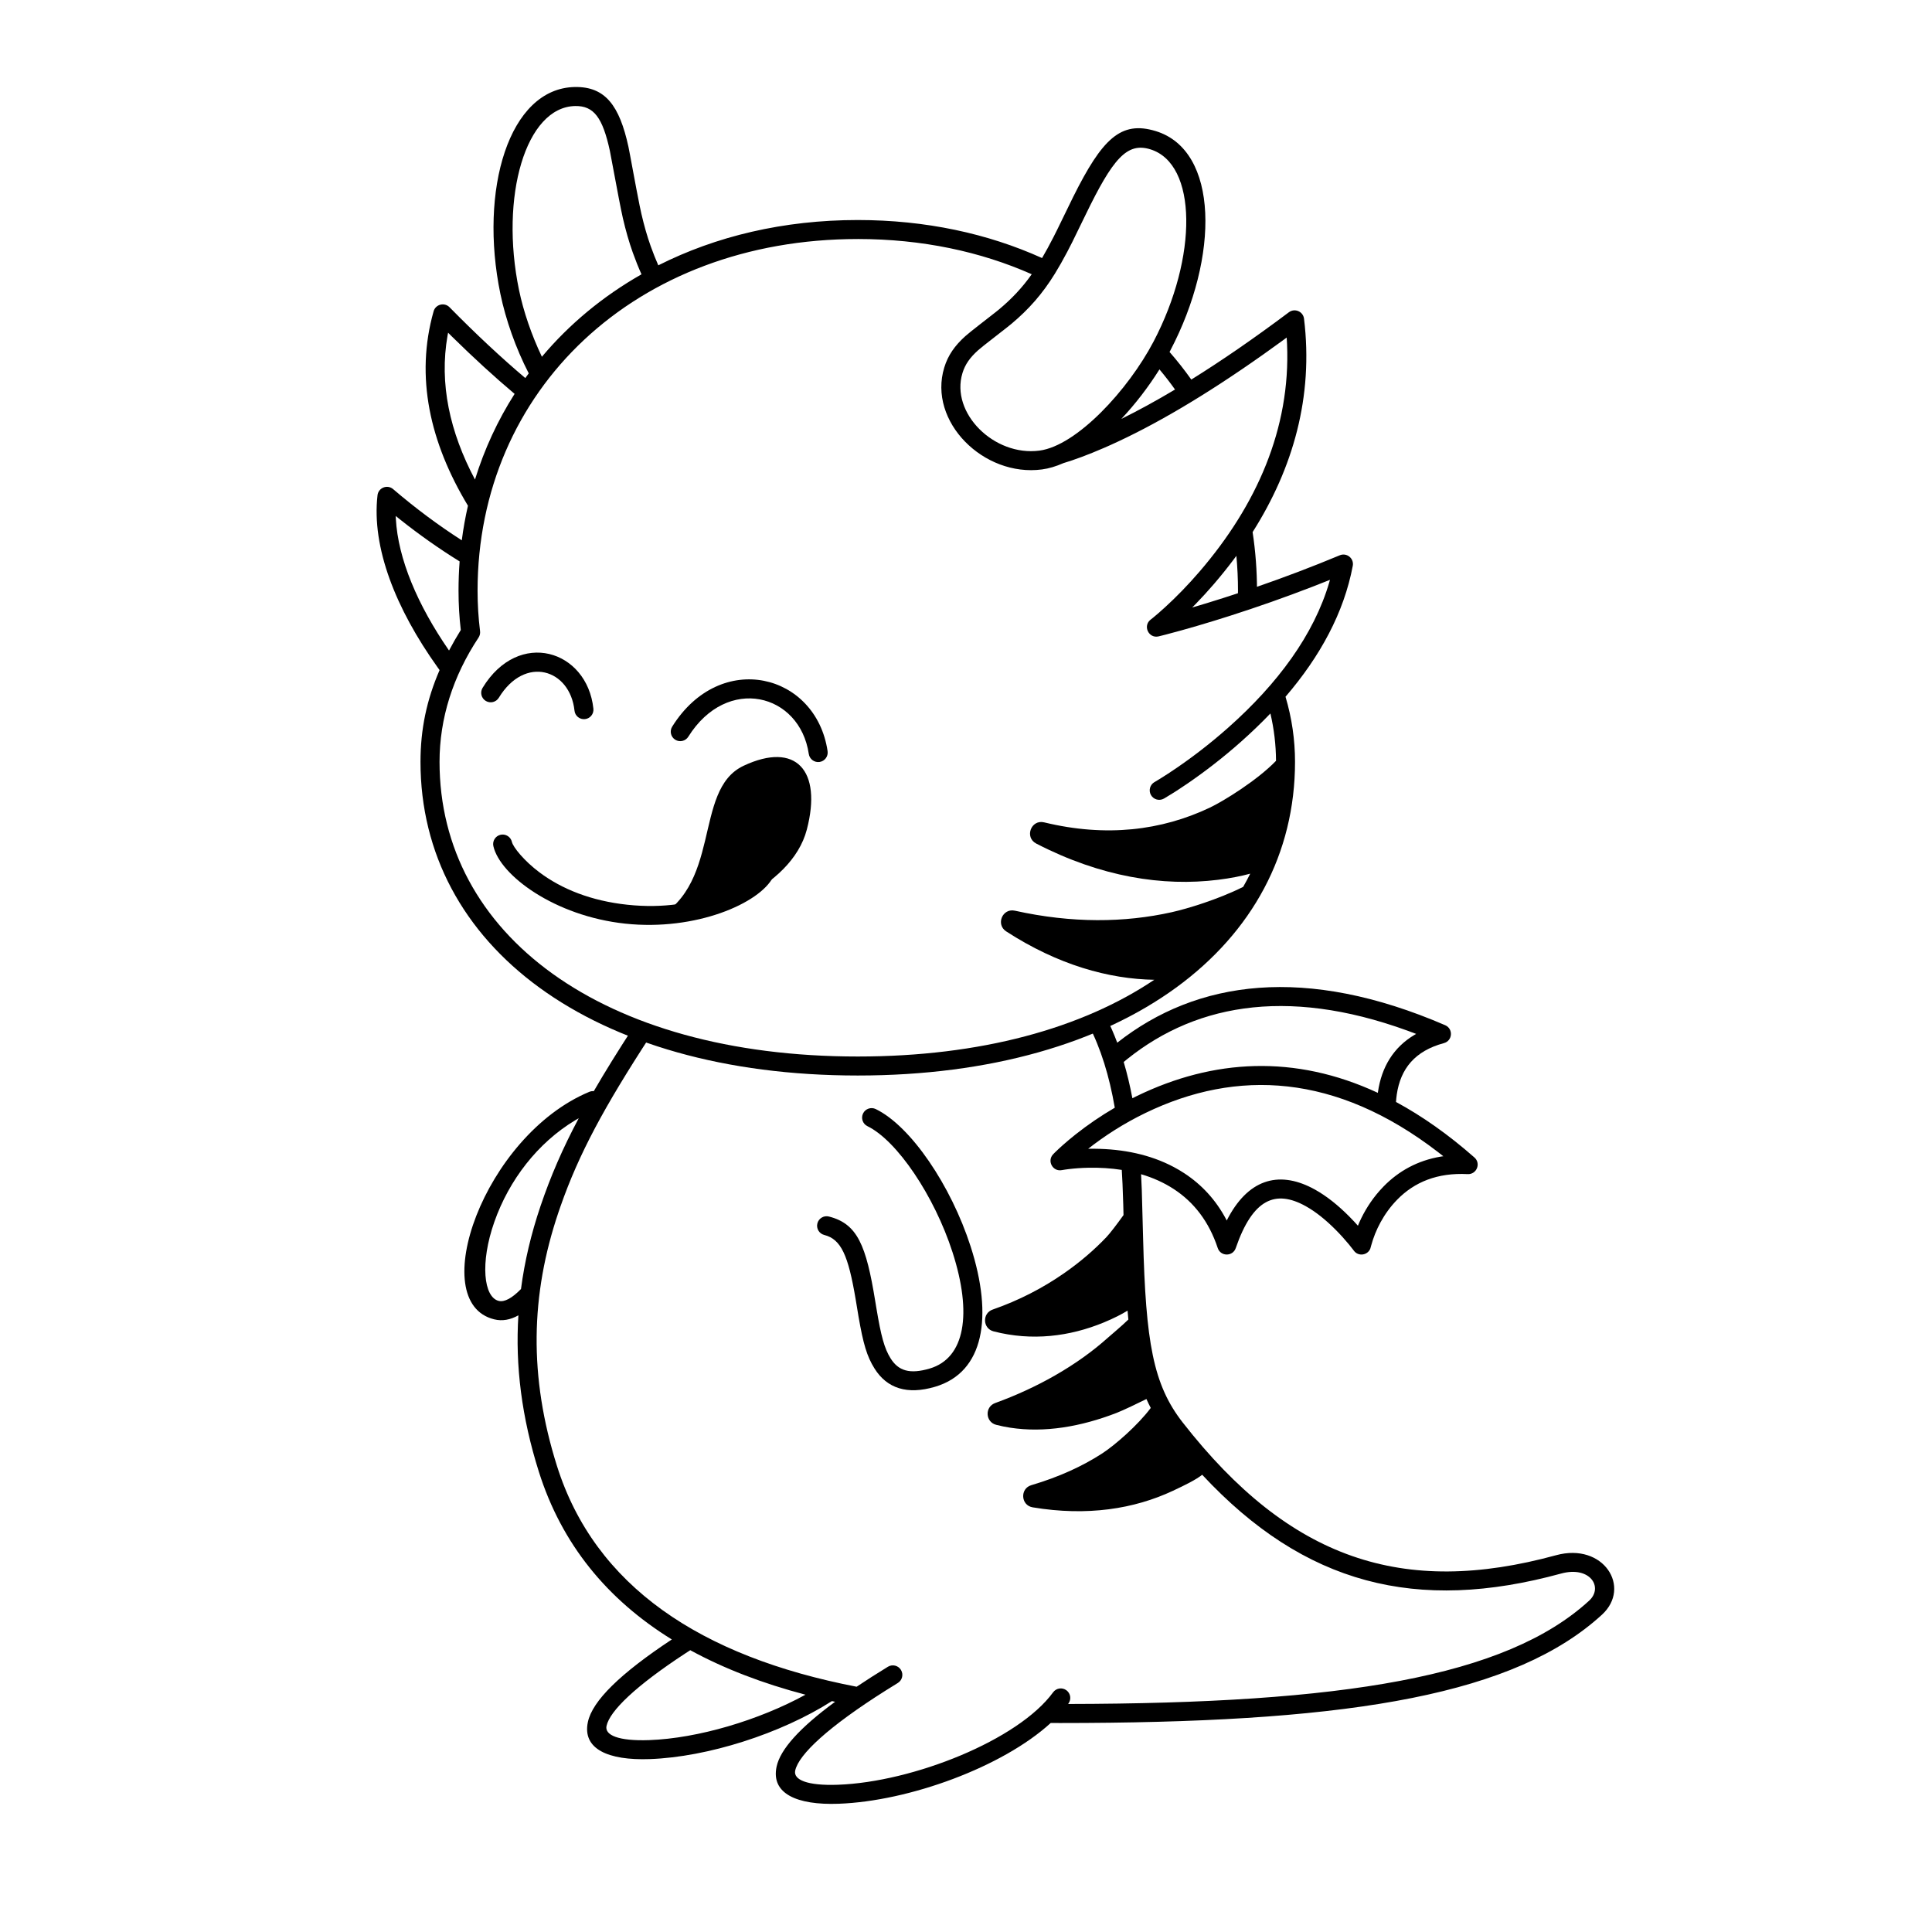 <?xml version="1.0" encoding="UTF-8"?>
<!-- Uploaded to: ICON Repo, www.svgrepo.com, Generator: ICON Repo Mixer Tools -->
<svg fill="#000000" width="800px" height="800px" version="1.1" viewBox="144 144 512 512" xmlns="http://www.w3.org/2000/svg">
 <g>
  <path d="m440.09 420.32c21.168-16.656 49.984-20.566 86.902-4.629 2.191 0.949 1.961 4.129-0.344 4.746-7.684 2.066-11.492 6.777-12.492 13.637-0.094 0.645-0.16 1.297-0.203 1.957 6.906 3.727 13.84 8.602 20.785 14.711 1.789 1.578 0.59 4.531-1.797 4.41-8.004-0.414-14.094 2.09-18.676 6.777-3.609 3.695-5.801 8.16-6.871 12.082l-0.242 0.871c-0.699 1.789-3.184 2.188-4.379 0.543-0.043-0.059-0.094-0.129-0.156-0.211l-1.129-1.422c-1.059-1.281-2.254-2.613-3.555-3.918-2.598-2.606-5.269-4.762-7.898-6.223-7.981-4.434-14.035-2-18.551 11.113-0.785 2.277-4.012 2.262-4.773-0.023-2.332-7.019-6.293-12.117-11.613-15.605-2.656-1.738-5.586-3.043-8.703-3.957 0.074 1.383 0.141 2.781 0.191 4.199l0.348 12.848c0.703 27.527 2.66 38.711 10.496 48.746 28.371 36.344 58.332 46.289 98.941 35.18 12.59-3.445 20.082 8.508 12.156 15.77-22.918 21-65.555 28.266-136.95 28.676l-6.57 0.02c-0.855 0-1.707-0.004-2.559-0.008-12.77 11.68-37.543 20.738-56.23 21.406-11.062 0.395-17.949-2.688-16.41-9.852 0.984-4.566 6.082-10.25 15.5-17.172-0.277-0.059-0.562-0.121-0.844-0.184-13.527 8.641-32.934 14.824-48.254 15.371-11.062 0.398-17.953-2.688-16.41-9.848 1.195-5.559 8.488-12.77 22.238-21.855-17.125-10.594-29.168-25.238-35.234-44.438-4.543-14.383-6.277-28.055-5.426-41.461-2.144 1.203-4.273 1.586-6.402 1.066-18.305-4.461-2.754-48.637 25.18-60.289 0.395-0.164 0.805-0.219 1.203-0.184 2.977-5.141 6.438-10.703 10.5-16.961l4.484 2.352c-12.281 18.875-18.934 31.215-23.816 45.164l-0.531 1.543c-7.394 21.871-7.894 43.477-0.387 67.254 10.035 31.773 37.988 50.496 79.406 58.48 2.531-1.699 5.293-3.461 8.285-5.293 1.184-0.723 2.734-0.352 3.461 0.836 0.727 1.188 0.352 2.738-0.836 3.465l-3.234 2.012c-15.141 9.566-23.035 16.914-23.957 21.199-0.52 2.422 3.117 4.051 11.305 3.758 19.961-0.715 47.836-11.867 57.039-24.496 0.82-1.125 2.394-1.371 3.519-0.555 1.125 0.82 1.371 2.398 0.551 3.519l-0.086 0.125c72.762-0.125 115.97-7.129 138.06-27.367 3.867-3.543 0.262-9.297-7.426-7.195-38.23 10.461-67.98 2.945-95.105-26.184-1.656 1.324-4.492 2.715-7.738 4.238-10.262 4.816-22.719 6.809-37.176 4.398-3.164-0.523-3.438-4.969-0.359-5.879 7.344-2.172 13.574-5.035 18.793-8.422 3.281-2.133 9.367-7.387 12.848-12.043-0.41-0.77-0.789-1.555-1.145-2.363-2.144 1.066-6.141 2.996-7.941 3.691-9.426 3.637-19.055 5.316-28.184 3.906-1.25-0.195-2.481-0.445-3.695-0.758-2.875-0.742-3.07-4.754-0.277-5.769 5.715-2.078 10.953-4.516 15.73-7.238 5.598-3.191 10.273-6.606 14.066-10.004 1.137-1.016 3.484-2.934 5.512-4.891-0.078-0.766-0.148-1.555-0.215-2.359-1.473 0.91-3.613 2.031-6.316 3.144-9.027 3.711-18.965 4.984-29.184 2.352-2.898-0.746-3.066-4.797-0.242-5.781 6.934-2.414 13.199-5.664 18.805-9.547 4.461-3.09 8.246-6.391 11.371-9.688 0.883-0.93 2.691-3.281 4.496-5.805l-0.07-2.816-0.195-5.453c-0.055-1.254-0.121-2.484-0.195-3.699-2.844-0.449-5.793-0.629-8.793-0.574-1.883 0.035-3.629 0.164-5.195 0.352-0.367 0.047-0.695 0.09-0.973 0.129l-0.914 0.148c-2.41 0.477-4.004-2.43-2.309-4.207 0.285-0.301 0.812-0.824 1.574-1.527l0.98-0.887c1.016-0.902 2.152-1.859 3.402-2.848 3.156-2.496 6.621-4.883 10.375-7.07-1.457-8.426-3.703-15.723-6.973-22.004l4.711-1.887c1.074 2.113 2.039 4.336 2.91 6.66zm-113.16 161-1.27 0.82c-13.168 8.621-20.066 15.262-20.926 19.254-0.523 2.422 3.117 4.047 11.305 3.754 12.895-0.461 29.09-5.277 41.422-12.035-11.344-2.984-21.555-6.894-30.531-11.793zm45.789-142.24c0.605-1.25 2.113-1.773 3.367-1.164 9.305 4.523 19.922 20.227 25.141 36.406 6.004 18.621 3.586 33.34-9.414 37.184-7.414 2.191-12.746 0.43-16.051-4.828-2.035-3.238-3-6.602-4.238-13.742l-0.777-4.68c-1.965-11.598-3.832-15.844-8.312-16.98-1.348-0.344-2.164-1.715-1.82-3.062s1.715-2.164 3.062-1.82c7.562 1.918 9.863 7.609 12.27 22.426l0.312 1.883c1.234 7.387 2.094 10.625 3.769 13.297 2.055 3.269 5.031 4.25 10.359 2.676 9.363-2.769 11.297-14.523 6.047-30.805-4.84-15-14.723-29.613-22.551-33.422-1.254-0.609-1.773-2.117-1.164-3.367zm-75.348 1.266-0.934 0.535c-9.965 5.996-17.527 15.852-21.426 26.922-3.848 10.938-2.82 19.98 1.164 20.953 1.52 0.371 3.547-0.746 5.894-3.152 0.957-7.352 2.691-14.637 5.16-21.941 2.688-7.941 5.852-15.262 10.141-23.316zm227.68 8.938c-27-20.77-53.238-22.07-77.516-10.324-5.727 2.773-10.871 6.09-15.348 9.629l0.191-0.152 1.734-0.004c7.492 0.066 14.668 1.512 20.93 4.832l1.43 0.797 1.395 0.871c4.594 3.008 8.332 7.047 11.062 12.184l0.164 0.332c5.504-10.852 13.551-13.242 22.551-8.645l0.848 0.453c3.09 1.719 6.117 4.156 9.02 7.07 0.473 0.473 0.93 0.949 1.375 1.426l0.973 1.074 0.402-0.938c1.27-2.844 3.031-5.719 5.371-8.359l1.039-1.117c4.023-4.113 9.043-6.863 15.098-7.891l0.73-0.105zm-8.055-32.148c-32.574-11.84-57.543-6.812-75.988 8.957l0.785-0.652c0.902 3.039 1.664 6.238 2.301 9.609l1.246-0.621c20.168-9.762 41.754-11.066 63.809-0.812l0.031-0.262c0.957-6.57 4.106-11.816 9.719-15.129l0.402-0.227z"/>
  <path d="m296.36 167.06c8.078-0.141 11.816 4.981 14.18 15.816 0.336 1.547 1.953 10.609 2.969 15.609l0.473 2.199c0.719 3.102 1.516 5.902 2.453 8.535 0.645 1.805 1.316 3.492 2.023 5.098 15.254-7.699 33.16-12.008 52.863-12.008 17.996 0 34.492 3.594 48.836 10.078 0.984-1.672 1.973-3.5 3.027-5.555 0.305-0.602 0.617-1.219 0.941-1.871l4.285-8.789c7.676-15.379 12.613-20.262 21.871-17.43 16.766 5.125 16.918 33.281 3.867 58.141-0.066 0.129-0.137 0.262-0.207 0.391 2.047 2.34 3.969 4.781 5.766 7.316 7.906-4.918 16.523-10.832 25.859-17.836 1.551-1.164 3.777-0.215 4.012 1.707 2.535 20.66-2.91 39.664-13.625 56.555 0.77 5.039 1.164 10.227 1.164 15.535l-0.008-1.043c7.188-2.484 14.547-5.266 21.945-8.352 1.852-0.77 3.816 0.824 3.445 2.793-2.332 12.398-8.641 24.004-17.824 34.695 1.68 5.656 2.519 11.406 2.519 17.25 0 48.723-45.41 83.129-115.88 83.129-70.465 0-115.88-34.406-115.88-83.129 0-8.664 1.656-16.465 5.059-24.312-0.16-0.223-0.324-0.449-0.488-0.68-11.188-15.652-17.543-31.859-15.961-45.652 0.23-2.004 2.609-2.938 4.141-1.625 6.043 5.172 12.141 9.68 18.191 13.562 0.402-3.113 0.953-6.168 1.637-9.164-10.113-16.758-14.016-34.191-9.105-51.52 0.523-1.859 2.863-2.461 4.219-1.082 7.078 7.195 13.773 13.43 20.086 18.77 0.297-0.422 0.598-0.836 0.906-1.246-3.449-6.695-6.09-14.211-7.512-21.062-5.691-27.496 2.215-54.52 19.746-54.824zm74.961 40.285c-58.973 0-100.76 40.086-100.76 93.207 0 3.606 0.219 7.18 0.66 10.715 0.074 0.598-0.07 1.203-0.402 1.703-6.781 10.238-10.336 21.41-10.336 32.926 0 45.586 42.898 78.09 110.84 78.09 32.621 0 59.469-7.496 78.57-20.332h0.055c-12.082-0.191-25.559-3.926-39.293-12.824-2.828-1.832-0.992-6.215 2.297-5.488 15.16 3.363 29.078 3.184 41.543 0.406 4.219-0.941 12.285-3.387 18.953-6.715 0.664-1.156 1.289-2.32 1.879-3.504-2.285 0.621-5.148 1.207-8.527 1.625-14.664 1.816-31.02-0.738-48.18-9.598-3.18-1.641-1.379-6.465 2.098-5.621 16.484 3.996 31.117 2.144 43.84-3.875 3.731-1.766 12.637-7.281 17.602-12.434-0.02-4.238-0.523-8.434-1.488-12.547-2.473 2.578-5.102 5.098-7.875 7.559-4.715 4.18-9.523 7.879-14.176 11.062l-2.344 1.562c-0.371 0.242-0.734 0.477-1.086 0.703l-2.516 1.539c-0.082 0.051-0.156 0.094-0.219 0.129-1.211 0.688-2.75 0.266-3.438-0.945-0.688-1.207-0.262-2.746 0.945-3.434l1.543-0.926c1.27-0.789 2.703-1.719 4.269-2.789 4.488-3.07 9.133-6.641 13.676-10.672 13.18-11.688 22.77-24.68 26.836-38.59l0.168-0.617-4.461 1.762c-7.473 2.891-14.848 5.477-21.996 7.762l-4.262 1.336-4.566 1.371c-1.461 0.426-2.859 0.824-4.195 1.195l-4.082 1.098c-0.809 0.211-1.422 0.363-1.832 0.461-2.644 0.637-4.277-2.797-2.117-4.449l0.645-0.508c0.75-0.613 1.82-1.531 3.148-2.742 2.973-2.715 6.09-5.894 9.199-9.516 15.027-17.488 24.094-37.805 23.152-60.195l-0.102-1.777-1.285 0.945-4.988 3.582c-15.562 11-29 18.816-40.387 23.938l-1.703 0.754c-4.356 1.891-7.957 3.203-10.828 4.066-1.918 0.844-3.816 1.422-5.656 1.664-15.438 2.055-30.277-12.676-25.898-27.012 0.996-3.254 2.785-5.793 5.602-8.328 1.246-1.121 5.856-4.641 8.062-6.383l0.93-0.75c3.289-2.758 6.055-5.668 8.586-9.254-13.551-6.008-29.113-9.336-46.098-9.336zm-122.45 73.387 0.031 0.73c0.574 10.641 5.754 22.848 14.055 34.875l0.035 0.062c0.949-1.797 1.988-3.609 3.121-5.441-0.398-3.383-0.598-6.852-0.598-10.406 0-2.621 0.098-5.215 0.289-7.773-5.277-3.262-10.594-6.988-15.891-11.199zm222.78 10.57-0.707 0.957c-1.645 2.191-3.379 4.344-5.191 6.457-1.625 1.891-3.25 3.664-4.859 5.324l-0.949 0.953 2.016-0.594 2.293-0.695c2.574-0.789 5.18-1.617 7.812-2.488l0.016-0.664c0-3.129-0.145-6.215-0.43-9.25zm-208.9-59.133-0.148 0.773c-2.227 12.699 0.578 25.531 7.273 38.141 2.508-8.109 6.043-15.715 10.5-22.699-5.297-4.461-10.855-9.535-16.664-15.254zm186.06-48.609c-6.133-1.875-9.883 2.387-17.207 17.543l-3.457 7.082-1.32 2.57c-1.113 2.113-2.18 4-3.269 5.769-3.34 5.422-6.988 9.5-11.484 13.27-1.16 0.977-5.019 3.922-7.324 5.754l-1.535 1.266c-2.184 1.965-3.453 3.762-4.152 6.055-3.238 10.59 8.402 22.145 20.414 20.547 9.879-1.312 23.484-16.055 30.215-28.871 11.785-22.453 11.652-47.152-0.879-50.984zm2.453 58.328-0.113 0.191c-2.84 4.508-6.266 8.98-9.98 12.934 4.438-2.191 9.176-4.777 14.223-7.785-1.305-1.836-2.684-3.613-4.129-5.34zm-154.82-69.789c-13.102 0.227-20.039 23.934-14.898 48.766 1.176 5.672 3.324 11.941 6.062 17.68 7.281-8.664 16.176-16.047 26.395-21.848-0.812-1.812-1.582-3.731-2.316-5.781-1.008-2.832-1.855-5.812-2.617-9.09-0.273-1.18-0.66-3.109-1.078-5.277l-2.375-12.598c-1.914-8.766-4.231-11.938-9.172-11.852z"/>
  <path d="m271.89 326.29c9.57-15.715 27.703-10.062 29.367 5.516 0.148 1.383-0.852 2.625-2.238 2.769-1.383 0.148-2.625-0.852-2.769-2.234-1.184-11.051-13.145-14.781-20.055-3.434-0.727 1.191-2.273 1.566-3.465 0.844-1.188-0.723-1.562-2.273-0.84-3.461z"/>
  <path d="m322.14 336.56c12.824-20.496 38.141-14.07 41.18 6.504 0.203 1.379-0.746 2.66-2.125 2.863-1.375 0.203-2.656-0.75-2.859-2.125-2.375-16.074-21.66-20.973-31.926-4.57-0.734 1.18-2.289 1.535-3.469 0.801-1.18-0.738-1.539-2.293-0.801-3.473z"/>
  <path d="m344.41 374.11c0.629-1.242 2.144-1.738 3.387-1.109 1.242 0.625 1.738 2.141 1.109 3.383-3.527 6.984-20.48 14.391-39.207 12.391-18.738-2.004-33.195-12.82-34.949-20.535-0.309-1.355 0.539-2.707 1.895-3.016 1.207-0.273 2.406 0.367 2.875 1.465l0.141 0.434c0.312 1.371 3.223 5.008 7.305 8.062 5.953 4.457 13.746 7.562 23.27 8.578 9.539 1.02 17.957-0.336 24.938-3.387 4.481-1.957 8.098-4.637 9.074-5.996z"/>
  <path d="m316.08 388.37c14.301 0 37.621-8.777 41.734-24.512 4.113-15.734-2.91-23.414-16.734-16.93-13.824 6.481-5.121 32.719-25 41.441z" fill-rule="evenodd"/>
 </g>
</svg>